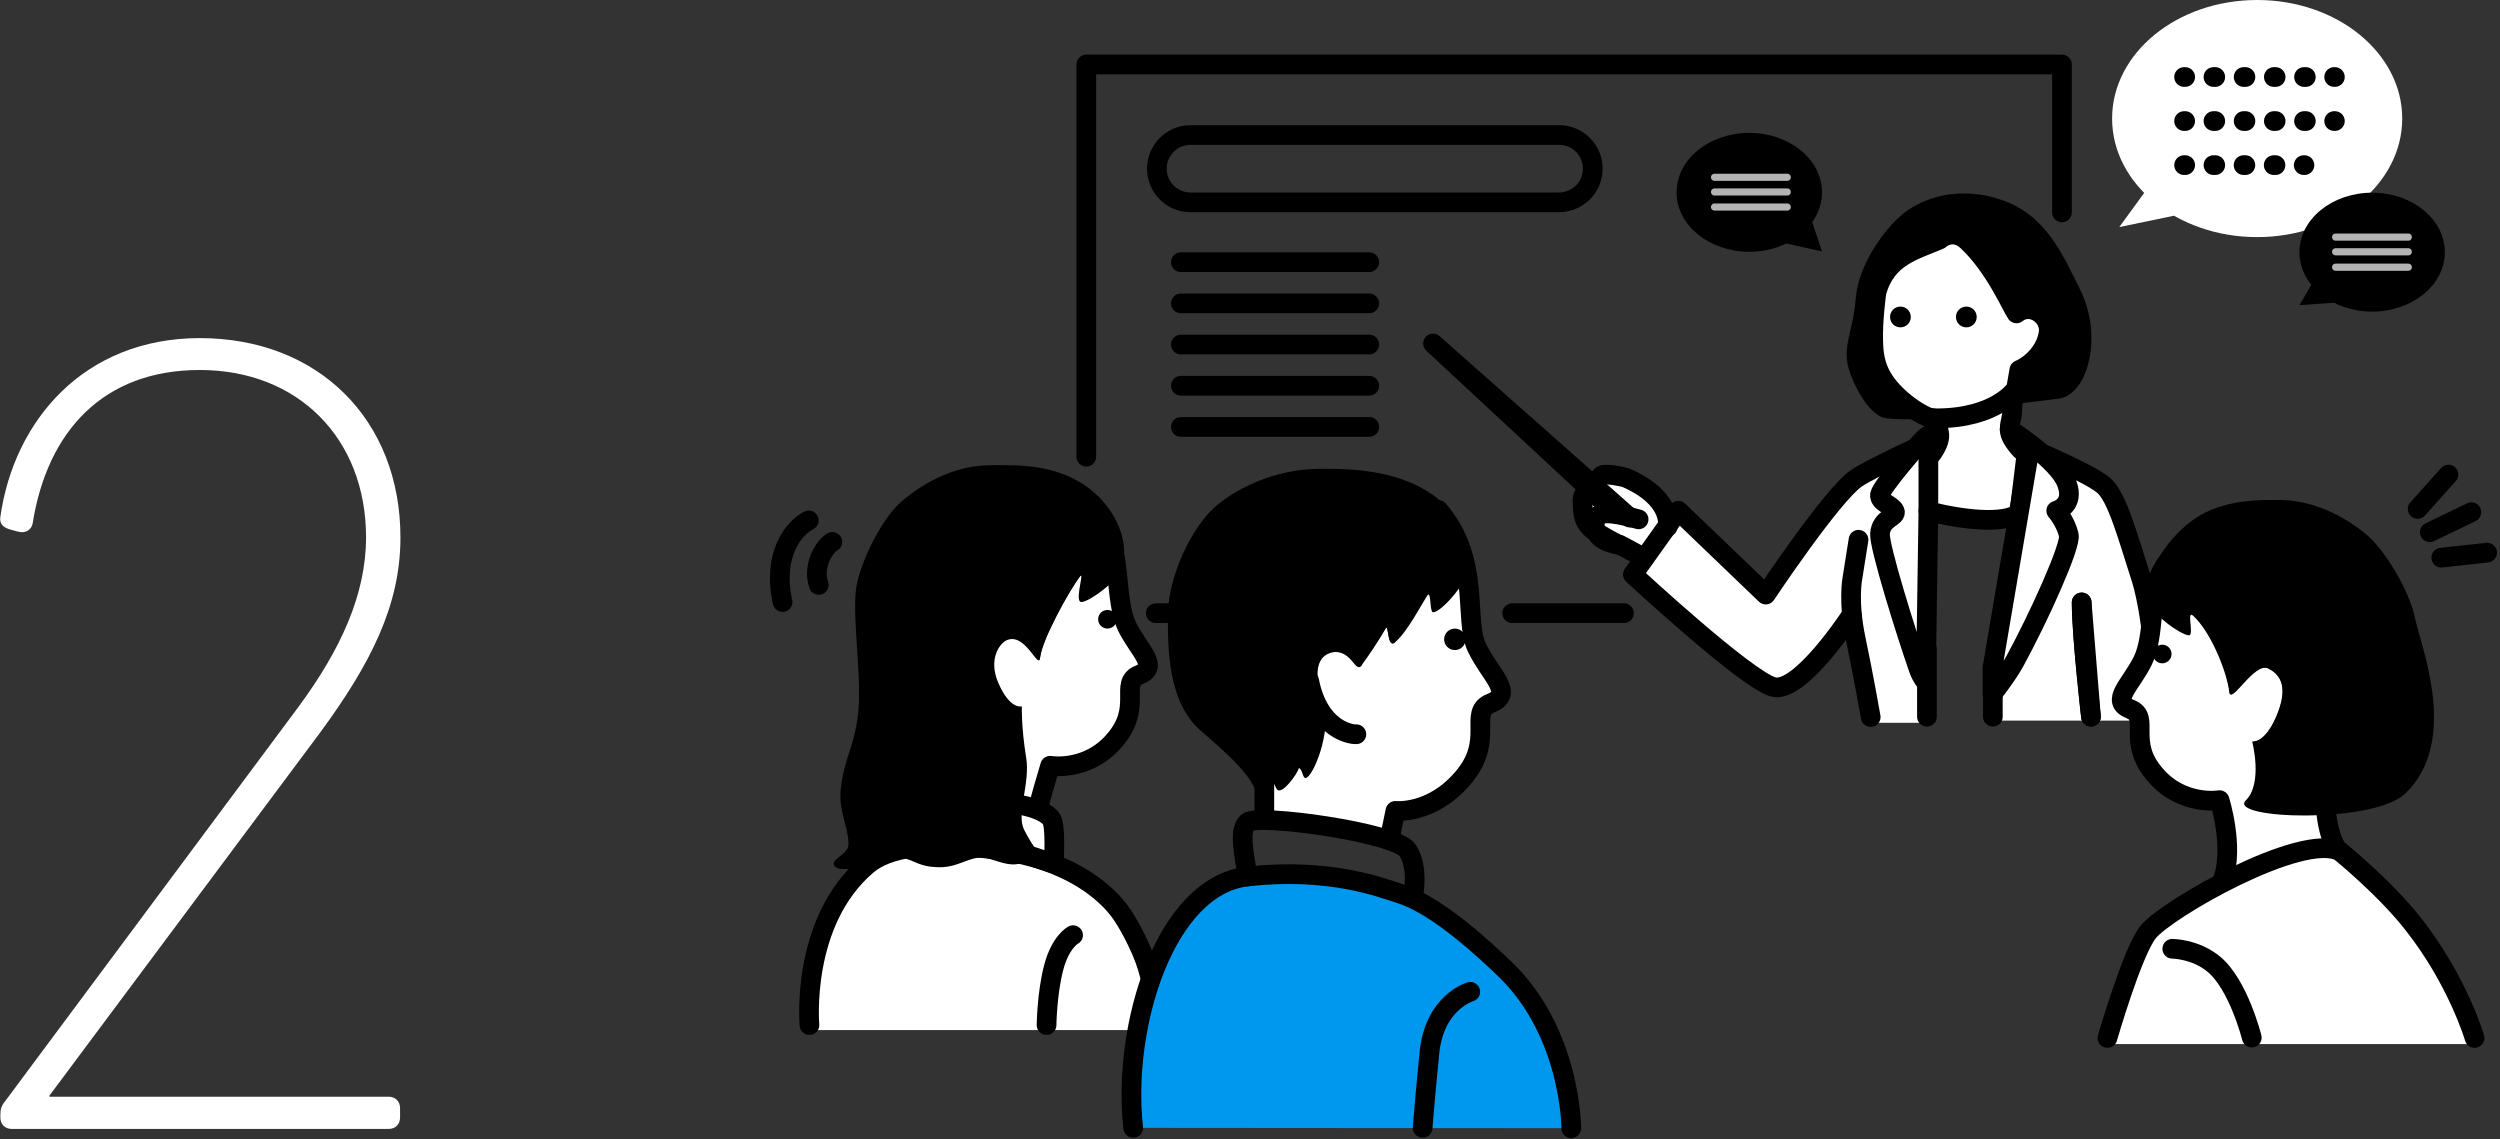 <svg id="レイヤー_1" xmlns="http://www.w3.org/2000/svg" viewBox="0 0 698 318"><rect x="0" y="0" width="698" height="318" fill="#333333" stroke="none"/><style>.st0{fill:#fff}.st1{stroke:#000;stroke-width:5.5;stroke-linecap:round;stroke-linejoin:round}.st1,.st2,.st4,.st5{fill:none}.st2,.st4,.st5,.st6{stroke-linecap:round;stroke-linejoin:round}.st2{stroke:#000;stroke-width:5.5;stroke-dasharray:.496,7.933}.st4,.st5,.st6{stroke-miterlimit:10}.st4{opacity:.7;stroke:#fff;stroke-width:2}.st5,.st6{stroke:#000;stroke-width:5.5}.st6{fill:#fff}</style><path class="st0" d="M.1 311.3c0-1.6.3-2.6 1.3-3.8l81.9-110.1c11.8-16 18.9-31.4 18.9-47.4 0-27.5-18.9-46.7-46.4-46.7-26.9 0-42.6 17-46.7 42.9-.3 1.6-1.9 2.9-4.2 2.2l-2.2-.6c-1.9-.6-2.9-1.6-2.6-3.5 3.8-26.9 23.4-49.9 55.7-49.9 33 0 56 22.7 56 55.7 0 18.9-8.3 35.2-22.4 54.4L13.8 305.9v.3h94.7c1.9 0 3.2 1.3 3.2 3.2v2.6c0 1.9-1.3 3.2-3.2 3.2H3.3c-1.9 0-3.2-1.3-3.2-3.2v-.7z"/><ellipse class="st0" cx="630.2" cy="33.1" rx="40.5" ry="33.1"/><path class="st0" d="M598.7 53.8l-7 9.6 15.4-3.2"/><path class="st1" d="M609.8 21.5h.3"/><path class="st2" d="M618 21.5h29.7"/><path class="st1" d="M651.7 21.5h.2m-42.1 12.3h.3"/><path class="st2" d="M618 33.8h29.7"/><path class="st1" d="M651.7 33.8h.2m-42.1 12.3h.3"/><path fill="none" stroke="#000" stroke-width="5.5" stroke-linecap="round" stroke-linejoin="round" stroke-dasharray=".495,7.915" d="M618 46.1h21.2"/><path class="st1" d="M643.2 46.1h.2"/><ellipse cx="662.3" cy="70.4" rx="20.3" ry="16.6"/><path d="M646.1 78.2l-4.1 7 11.3-.8"/><path class="st4" d="M652.1 66.2h20.3m-20.3 4.1h20.3m-20.3 4.3h20.3"/><ellipse cx="488.4" cy="53.7" rx="20.3" ry="16.6"/><path d="M505.1 59.4l3.6 10.8-11.3-2.5"/><path class="st4" d="M478.7 49.5H499m-20.3 4.1H499m-20.3 4.2H499"/><path class="st0" d="M226 287.6s-2.6-30.2 16.1-46.1c12-10.2 43.9-2.8 43.9-2.8 16.4 3.9 24 12.3 26.3 15.3 2.4 3 6.5 10.7 8.1 16.1s4 17.5 4 17.5m-35.6-52.8c-1.1.1-1.9 2.3-4.8-3.4-2.2-4.4-2.2-12-1.6-19.3.6-7.6 1.6-14.8 1.6-14.8s-3.3.8-6.7-6.9c-2.9-6.8-2.4-11.9 2.3-13.5 8.1-2.7 10.4 10.3 10.8 6.6.5-5.1 8.2-18.8 11.1-22.6 1.5-2 2.5 3.8 2.5 3.8 3.2-1.4 2.5-.5 4.6-2.2l3.7-3.7c-.2.3-.5.6-.8.9.5 5.2 1.4 11.4 3.1 14.9 3.3 6.9 9.3 11.3 3.5 13.6-5.8 2.3 1.2 9-7 18.4-4.2 4.9-9.3 6.5-13 7-2.9.4-4.9 0-4.9 0s-6.9 17.9-4.4 21.2"/><path class="st5" d="M288.8 229.9c.8-4.2 4.4-16.1 4.4-16.1s10.3 1.8 17.9-7c8.2-9.4 1.2-16.1 7-18.4 5.8-2.3-.2-6.8-3.5-13.6-3.3-6.9-1.8-20.7-5.4-24.7-3.6-4-6.2-5.5-6.2-5.5m-77 141.6s-2.6-28.8 16.1-44.7c12-10.2 43.9-2.8 43.9-2.8 16.4 3.9 24 12.3 26.3 15.3 2.4 3 6.5 10.7 8.1 16.1s4 16.1 4 16.1"/><circle cx="309.2" cy="172.9" r="2.6"/><path class="st5" d="M225.8 145.3c-4 2-10.3 9.4-7.3 22.8m13.9-16.8c-2.8 1.7-5.5 7.3-3.8 12"/><path class="st6" d="M299.6 261.1s-3.5 1.8-5.4 9c-1.9 7.2-2 16.1-2 16.1m2-45.1l-26.4-8.6 8.8-8.6s13.2.1 16.9 4.7c1.4 1.9.7 12.5.7 12.5"/><path d="M275.9 129.9c10.3-.2 18.6.2 26.7 5.4 7.6 5 13.3 14.7 10.6 23.6-1 3.3-10.2 10-11.6 9.1-1.4-1 1.3-8.9-.1-7-2.9 3.8-10.5 17.5-11.1 22.6-.4 3.7-4-7-9.2-4.9-1.9.7-5.4 5.1-2.5 11.9 3.3 7.7 6.6 6.6 6.6 6.6s-.2 5.6 1.2 14.3c1.2 7.2-2.8 15.7-.6 20.1 2.9 5.7 5 7.7 6.1 7.6 0 0-4.2 1.6-8.3 2.1-3.2.4-7.2-1.8-9.2-1.9-4.5-.1-7.2 3.1-13.2 2.7-6-.3-6.5-2.8-11.5-2.7-5 .1-3.6.9-8.1 2.2-4.5 1.3-8.3 1.6-8.9-.2-.5-1.8 4.2-2.8 4.1-5.9-.1-4.7-2.7-9.1-2.2-14.7.9-9.4 4.1-12.4 5-22.8.8-10.6-2-27.3-.5-34.7 1.5-7.6 7.4-18.9 12.4-23.2 5.2-4.5 14-10 24.3-10.2z"/><path class="st5" d="M303.3 127.5V18h272.4v41.3M453.4 171.2h-31.2m-68.1 0h-31.4"/><path class="st5" d="M435.2 56.5H332.4c-5.2 0-9.4-4.2-9.4-9.4s4.2-9.4 9.4-9.4h102.9c5.2 0 9.4 4.2 9.4 9.4s-4.2 9.4-9.5 9.4zM329.7 96.2h52.6m-52.6-11.5h52.6m-52.6 23h52.6m-52.6 11.5h52.6m-52.6-46h52.6"/><path class="st0" d="M538 201.8v-20.6l-5.6-54.5s-10.2 4.3-14.1 7c-6.9 4.9-25.2 32.4-25.2 32.4l-24.4-23.4-12.7 17.8s31.7 29.4 39.2 31.4c7.5 2 21.9-20.2 21.9-20.2.2 1.9.5 4.1 1 6.5 2.2 10.4 4.2 23.6 4.2 23.6H538zm18.4-15.3v14.7h46.5s-1.4-28.5-5.1-39.9c-3.7-11.4-6.7-22.9-10.6-26s-17.1-8.8-17.1-8.8"/><path class="st5" d="M518.9 150.7l-1.7 10.7s-1.3 6.4.9 16.9c2.2 10.4 4.2 21.9 4.2 21.9"/><path class="st6" d="M538.4 142.7l-.7 47.7s-1.1-1.1-2-3.6c-3.4-9.7-11.1-34.3-10.8-37.8.3-4.4 4.8-4.6 4.1-6.3-.7-1.7-4.4-2.4-4.1-4.6.4-2.2 11-14.5 12.6-15.9 1.6-1.4 3.8-1.3 3.8-1.3"/><path class="st6" d="M562.2 111.1s-.3.7-.4 3.9c-.2 3.2-1.7 4.8.4 8s3.6 3.7 3.6 3.7l-2 16.5c-4.2 3.3-16.2 1.9-25.4-.5v-14.8s3.6-4 3-7c-.6-3-1-3.9-1-3.9"/><path d="M525.8 116.6c-2.7-.8-6.5-5.1-9.2-12.3s.8-11.3 1.5-20.8 7.7-18.9 12.5-23.2c4.3-3.9 14.5-8.9 27.6-4.7s17.6 15.4 22.5 25.1c6.7 13.4 2.1 29.6-5.9 30.6-7.6 1-11.8 1.4-11.8 1.4v-7.1c3.5-1.6 8.2-7.5 8.8-12.6.5-4.3-4.3-8.9-9-5.2 0-3.5-6-13.9-13.6-21.1-4.2-4-7.9.5-7.9.5-7.2 3-14.8 4.6-17.6 14.7 0 0-1.1 7.9-.9 13.7.2 5.7 1.4 10 6.2 14.8 4.8 4.8 9.4 6.5 9.4 6.5s-9.9.5-12.6-.3z"/><path class="st6" d="M538.6 116.6s-4.6-1.7-9.4-6.5c-4.8-4.8-6.1-9.1-6.2-14.8-.2-5.7.9-13.7.9-13.7 2.8-10 10.4-11.6 17.6-14.7 0 0 3.7-3.5 7.9.5 7.6 7.2 12.2 18.1 13.6 20.1 4.2-3.3 9.5.9 9 5.2-.6 5.1-4.7 9.1-8.2 10.6l-.9 5.2s-5.3 8.3-22.3 8.3l-2-.2zm-73 30.5s1.8-7.8-11.6-13.7c-.8-.3-5.7-1.3-6.7-.7-.7.5-2.2 3-2.2 3-1.2.7-1.5.9-2.1 1.4-1.6 1.5-1.1 3-1.1 4.3 0 3.4 1.2 5.6 3.8 7.2 5.9 3.6 7.3 3.9 7.3 3.9l6.1 3.3"/><path class="st5" d="M538 123.6s-15.9 7.3-19.8 10C511.3 138.5 493 166 493 166l-24.4-23.4-12.7 17.8s31.7 29.4 39.2 31.4 21.9-20.2 21.9-20.2m21 28.5v-18.9"/><circle cx="549" cy="88.5" r="2.9"/><circle cx="530.6" cy="88.5" r="2.9"/><path class="st5" d="M449.4 141.7l-49.3-45.8 54.9 48.6"/><path class="st5" d="M457.5 145c-8.5-2.4-11.4-2-12 0-1.8 6.4 6.7 7.1 6.7 7.1m131.6 48s-2.6-22.6-2.6-31.9m-24.8 31.9v-13.6m46.5 13.6s-1.4-27.3-5.1-38.7c-3.7-11.4-6.7-22.9-10.6-26-3.8-3.1-17.1-8.8-17.1-8.8"/><path class="st5" d="M583.8 200.1l-2.6-31.9c0 9.3 2.6 31.9 2.6 31.9z"/><path class="st6" d="M561.1 119.9s13.5 8.6 15.9 14.9c2.5 6.4-2.9 7.8-2.9 7.8s2.5 2.8 3.5 6.7c.8 2.9-8.6 23.5-15 35.2-2.2 4.1-6.3 9.2-6.3 9.2v-7.3l10.6-62.3"/><path class="st0" d="M690.9 291.5s-4.7-18.3-17.2-34.1c-7.9-10.1-20.4-20.2-20.4-20.2-10.6-5.5-48.6 16.2-53.6 22.6-4.4 5.6-11.3 31.7-11.3 31.7"/><path class="st5" d="M683.6 132.5l-8.6 9.6m15 .9l-11.6 5.6m16 5.7l-12.8 1.4"/><path class="st0" d="M620.7 245.4c1.1.1 31.4-7.7 31.4-7.7.3-.8-3.8-5.6-2.8-14.7 1.3-11.3-20.4-16-20.4-16s3.3.8 6.7-6.9c2.9-6.8 2.2-11.3-2.3-13.5-3.9-1.8-10.4 10.3-10.8 6.6-.5-5.1-6-21.4-10.1-23.1-2.3-.9-3.5 2.5-3.5 2.5-3.2-1.4-2.5 1.3-4.6-.5l-3.7-3.7c.2.3.5.6.8.9-.5 5.2-1.4 11.4-3.1 14.9-3.3 6.9-9.3 11.3-3.5 13.6 5.8 2.3-1.2 9 7 18.4 4.2 4.9 9.3 6.5 13 7 2.9.4 4.9 0 4.9 0s3.5 18.8 1 22.2z"/><path class="st5" d="M620.7 245.4c3.1-9.1-1-22-1-22s-10.3 1.8-17.9-7c-8.2-9.4-1.2-16.1-7-18.4-5.8-2.3.2-6.8 3.5-13.6 3.3-6.9 1.9-18.1 4.8-24 2.9-5.9 5.8-6.7 5.8-6.7"/><circle cx="603.7" cy="182.6" r="2.6"/><path d="M636.9 139.6c-10.3-.2-19.5.9-26.7 7.2-7.2 6.3-11.4 14.4-9.7 21.7.9 3.9 9.9 9.6 10.9 8.8 1-.8-.9-7 .9-5.4 5.1 4.6 9.6 16.2 10.1 21.3.4 3.7 6.9-8.4 10.8-6.6 4.6 2.2 5.2 6.7 2.3 13.5-3.3 7.7-6.7 6.9-6.7 6.9s3.1 11.7-1.8 16.5c-5.1 5.2 35.5 6.6 44.5-1.9 15.4-14.7 4.3-41.4 2.8-48.9-1.5-7.6-8.3-18.9-13.3-23.2-4.9-4.2-13.7-9.7-24.1-9.9z"/><path class="st5" d="M606.5 264.9s6.4 0 11.6 4.3c6.9 5.7 10.6 20.5 10.6 20.5m23.9-52.5c-2.6-3.6-4.1-12.7-2.7-17.2"/><path class="st5" d="M690.9 289.8s-4.7-16.1-17.2-31.9c-7.9-10.1-20.4-20.2-20.4-20.2-10.6-5.5-48.6 16.2-53.6 22.6-4.4 5.6-11.3 29.5-11.3 29.5"/><path class="st0" d="M401.1 139.9c2.5 2.4 8.1 10.9 8.1 15.4 0 .7 0 1.5-.1 2.4 2 9.2.8 17.9 3.2 22.9 3.7 7.9 10.7 13 4 15.6-6.7 2.7 1.3 10.3-8 21.1-6.9 7.9-15.7 8.4-19.1 8.2l-1.3 9.1-34.9-4.7v-7.5l2.4-6.5 1.3 3.8 5.9-5.7 2.6 1.9c3.2-5.2 4.9-11.1 4.6-17.8-3.6-10.5-2-14.9 2-15.9 5.3-1.3 7.8 6.9 8.7 2.7 0 0 4.1-5.4 6.3-9.3 1-1.8.4 5.7 2.7 3.8"/><path class="st5" d="M387.9 234.6l1.7-8.2s10 1.1 18.7-9c9.4-10.8 1.3-18.5 8-21.1 6.7-2.7-.3-7.8-4-15.6-3.7-7.9 1.3-24.3-10.7-38.3"/><circle cx="406.2" cy="178.5" r="3"/><path d="M369.8 198c-3.6-10.5-2-14.9 2-15.9 5.3-1.3 6.6 6.1 8.3 3.7 1.8-2.4 4.5-6.4 6.7-10.3 1-1.8.4 5.7 2.7 3.8 3.3-2.6 7.8-11.3 9-13 1-1.5.7 3.2 1.3 4.4 1 2 12-9.3 10.8-15.4-.8-4.4-4.7-13-10.5-17.1-9-6.3-20.4-7.5-32.2-7.3s-21.8 5.1-27.7 9.8c-7.6 6-14 20.6-14.1 30.5-.1 9.6-.1 24.5 8.9 32.6 4.4 3.9 16.2 13.4 15.8 18.9 1.9.3 2.9-1.2 3.9-5 .6-.3 1 1.3 1.7 2.5 1.2 2.4 6.1-4.5 6.2-5.7.7-.2 1.1 2 1.5 2.5 1.5 2.1 7.4-11 5.7-19z"/><path class="st5" d="M378.7 205c-1.4.1-10.5-1.1-13.2-15M353 213.4v13.9"/><path d="M316.4 314.9c-3.2-28.5 9-67.7 32-70.2s37.1 3.1 42.2 4.7c5.2 1.6 13.9 6.1 29.6 21.2 18.5 17.8 18.5 44.4 18.5 44.4" fill="#0098ee" stroke="#000" stroke-width="5.5" stroke-linecap="round" stroke-linejoin="round" stroke-miterlimit="10"/><path class="st5" d="M410.5 276.9s-10 2.9-11.4 17c-1.5 15.2-1.9 21-1.9 21m-2.7-64.3s1.8-8.2-1.5-13.2-42.1-10.3-44.7-7.8-.8 9.1 0 15.1"/></svg>